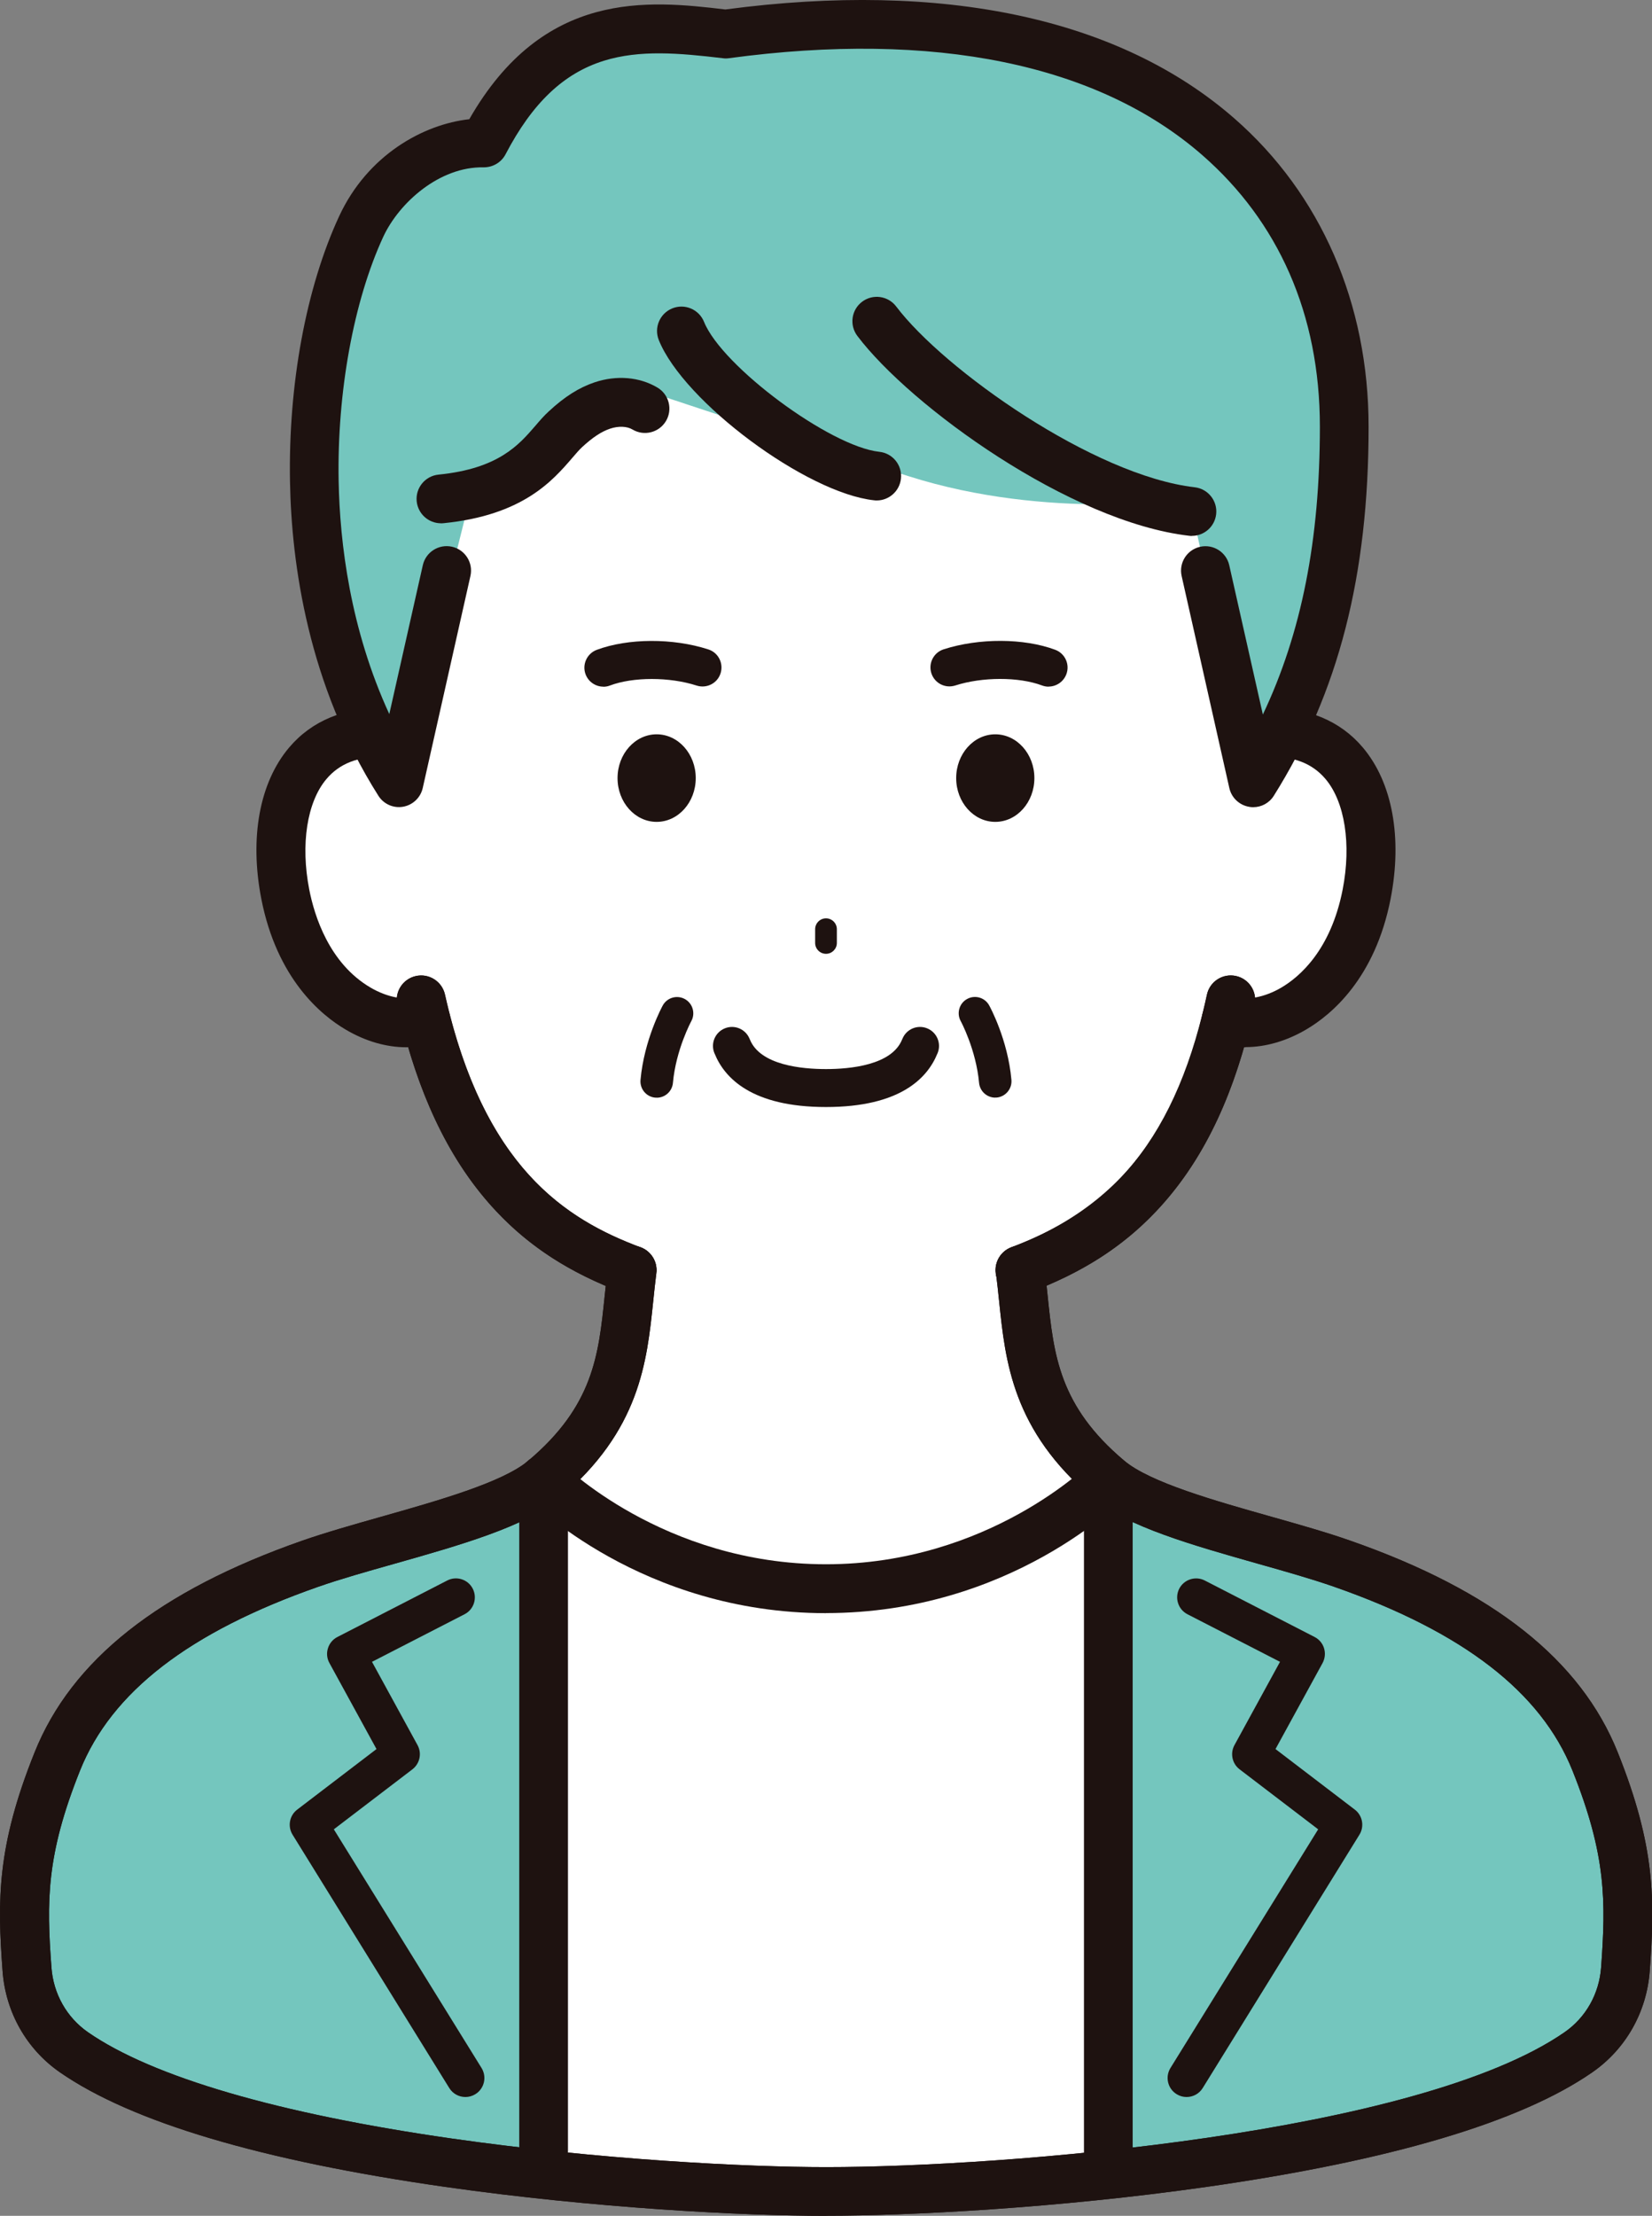 <?xml version="1.0" encoding="UTF-8"?>
<svg id="_レイヤー_2" data-name="レイヤー_2" xmlns="http://www.w3.org/2000/svg" viewBox="0 0 212.94 285.49">
  <rect x="0" y="0" width="212.94" height="285.49" fill="#808080" stroke="none"/>
  <defs>
    <style>
      .cls-1 {
        fill: #1e1210;
      }

      .cls-2 {
        fill: #fff;
      }

      .cls-3 {
        fill: #74c6be;
      }
    </style>
  </defs>
  <g id="_レイヤー_1-2" data-name="レイヤー_1">
    <g>
      <g>
        <path class="cls-2" d="M163.17,94.31l.23.06c11.78-.29,14.71,10.82,12.76,20.84-2.58,13.23-12.45,18.05-18.12,16.2-5.2,20.93-16.04,28.31-26.58,32.25h0c1.17,8.98.53,17.84,11.4,26.98,5.54,4.66,20.7,7.56,30.11,10.85,14.89,5.21,27.58,12.94,32.6,25.49,4.51,11.27,4.57,17.64,3.91,26.75-.31,4.3-2.52,8.26-6.06,10.71-20.26,14.03-76.23,17.93-96.95,17.93s-76.68-3.9-96.94-17.93c-3.54-2.45-5.75-6.41-6.06-10.71-.67-9.1-.61-15.48,3.9-26.75,5.02-12.55,17.71-20.28,32.59-25.49,9.4-3.29,24.57-6.19,30.11-10.84,10.87-9.14,10.22-18.01,11.4-26.98-10.54-3.93-21.18-11.32-26.56-32.25h-.02c-5.66,1.86-15.54-2.96-18.12-16.2-1.95-10.01.98-21.12,12.76-20.84l.23-.06C29.64,7.62,106.46,10.25,106.46,10.25c0,0,76.83-2.63,56.71,84.06Z"/>
        <path class="cls-3" d="M69.75,280.14c-27.22-2.94-58.22-9.24-65.89-21.27-.95-12.14-1.82-18.63,3.5-31.9,5.02-12.55,17.71-20.28,32.59-25.49,9.4-3.29,24.57-6.19,30.11-10.84l-.32,89.51Z"/>
        <path class="cls-3" d="M143.18,280.14c27.22-2.94,58.22-9.24,65.89-21.27.95-12.14,1.82-18.63-3.5-31.9-5.02-12.55-17.71-20.28-32.59-25.49-9.4-3.29-24.57-6.19-30.11-10.84l.32,89.51Z"/>
        <path class="cls-1" d="M81.46,166.79c-.37,0-.74-.06-1.1-.2-6.84-2.55-12.05-5.9-16.41-10.54-5.49-5.85-9.43-13.59-12.04-23.67-.02-.07-.04-.14-.06-.21-.26-1.02-.46-1.87-.64-2.66-.38-1.7.69-3.37,2.39-3.75,1.69-.38,3.37.69,3.75,2.39.15.68.33,1.41.54,2.29.02.06.04.12.05.18,5.23,20.37,15.38,26.64,24.61,30.09,1.63.61,2.45,2.42,1.85,4.05-.47,1.26-1.67,2.05-2.95,2.05Z"/>
        <path class="cls-1" d="M52.35,134.93c-2.54,0-5.24-.77-7.78-2.27-3.21-1.88-8.88-6.58-10.89-16.86-1.53-7.87-.23-14.97,3.58-19.48,2.92-3.46,7.19-5.22,12.34-5.1,1.74.04,3.11,1.48,3.07,3.22-.04,1.74-1.49,3.11-3.22,3.07-3.27-.08-5.69.86-7.38,2.87-2.5,2.96-3.34,8.41-2.21,14.22.66,3.38,2.56,9.51,7.9,12.64,2.15,1.26,4.51,1.71,6.15,1.17,1.65-.54,3.43.36,3.97,2.01.54,1.65-.36,3.43-2.01,3.97-1.11.36-2.29.54-3.51.54Z"/>
        <path class="cls-1" d="M131.47,166.79c-1.27,0-2.47-.78-2.95-2.05-.61-1.63.22-3.44,1.85-4.05,5.94-2.22,10.43-5.07,14.1-8.96,4.82-5.11,8.26-12.01,10.52-21.09.22-.88.41-1.69.58-2.48.36-1.7,2.04-2.78,3.73-2.42,1.7.36,2.78,2.04,2.42,3.73-.18.86-.39,1.73-.62,2.68-2.52,10.16-6.47,17.98-12.05,23.89-4.36,4.62-9.6,7.97-16.48,10.54-.36.14-.73.2-1.1.2Z"/>
        <path class="cls-1" d="M160.57,134.93c-1.19,0-2.33-.17-3.41-.51-1.31-.38-2.26-1.59-2.26-3.02,0-1.74,1.4-3.14,3.14-3.14h0c.33,0,.66.05.97.15,1.65.54,4.02.09,6.17-1.18,2.29-1.35,6.36-4.78,7.89-12.64,1.13-5.82.28-11.27-2.21-14.22-1.7-2.01-4.11-2.95-7.38-2.87-1.74.04-3.18-1.33-3.22-3.07-.04-1.74,1.33-3.18,3.07-3.22,5.15-.12,9.42,1.64,12.34,5.1,3.81,4.51,5.11,11.61,3.58,19.48-2,10.28-7.67,14.97-10.88,16.85-2.55,1.5-5.26,2.27-7.8,2.27Z"/>
        <path class="cls-1" d="M106.47,285.49c-10.58,0-29.78-.98-49.09-3.73-23.69-3.38-40.39-8.35-49.64-14.75-4.32-2.99-7.02-7.75-7.41-13.07-.67-9.11-.75-16,4.12-28.14,4.77-11.92,16.05-20.84,34.48-27.29,3.01-1.05,6.49-2.04,10.17-3.08,7.34-2.08,15.66-4.43,18.96-7.2,8.42-7.08,9.1-13.64,9.88-21.24.13-1.22.26-2.48.42-3.75.23-1.72,1.8-2.94,3.53-2.71,1.72.23,2.94,1.8,2.71,3.53-.15,1.18-.28,2.4-.4,3.58-.81,7.82-1.72,16.69-12.09,25.4-4.33,3.64-12.95,6.08-21.29,8.44-3.58,1.01-6.97,1.97-9.8,2.96-16.61,5.81-26.66,13.56-30.71,23.69-4.37,10.92-4.31,16.86-3.68,25.35.25,3.41,1.97,6.45,4.72,8.36,8.32,5.76,24.56,10.5,46.95,13.7,18.98,2.71,37.83,3.67,48.2,3.67,22.86,0,76.2-4.25,95.16-17.37,2.75-1.9,4.47-4.95,4.72-8.36.62-8.49.68-14.44-3.69-25.35-4.06-10.13-14.1-17.88-30.72-23.69-2.83-.99-6.21-1.95-9.79-2.96-8.34-2.36-16.97-4.8-21.3-8.45-10.37-8.71-11.29-17.58-12.1-25.41-.12-1.18-.25-2.39-.4-3.57-.23-1.72.99-3.3,2.71-3.53,1.72-.23,3.3.99,3.53,2.71.16,1.26.3,2.52.42,3.74.79,7.6,1.47,14.17,9.89,21.24,3.3,2.78,11.63,5.14,18.97,7.21,3.67,1.04,7.14,2.02,10.15,3.08,18.43,6.44,29.71,15.37,34.48,27.29,4.86,12.14,4.79,19.02,4.12,28.14-.39,5.31-3.09,10.08-7.41,13.07-9.25,6.41-25.96,11.37-49.65,14.75-19.31,2.76-38.51,3.73-49.09,3.73Z"/>
        <path class="cls-1" d="M106.47,122.89c-.77,0-1.4-.63-1.4-1.4v-1.77c0-.77.63-1.4,1.4-1.4s1.4.63,1.4,1.4v1.77c0,.77-.63,1.4-1.4,1.4Z"/>
        <path class="cls-1" d="M106.47,142.63c-9.56,0-13.08-3.74-14.35-6.87l-.03-.06c-.52-1.25.07-2.68,1.32-3.2,1.25-.52,2.68.07,3.2,1.32l.05.11c1.34,3.32,6.72,3.81,9.81,3.81s8.47-.49,9.81-3.81l.05-.11c.52-1.25,1.95-1.84,3.2-1.32,1.25.52,1.84,1.95,1.32,3.2l-.03.06c-1.27,3.13-4.78,6.87-14.35,6.87Z"/>
        <ellipse class="cls-1" cx="84.64" cy="100.25" rx="5.04" ry="5.64"/>
        <path class="cls-1" d="M77.77,88.47c-.99,0-1.92-.61-2.29-1.59-.47-1.26.17-2.67,1.43-3.15,4.04-1.51,9.82-1.54,14.39-.06,1.29.41,1.99,1.79,1.58,3.08-.41,1.29-1.79,1.99-3.08,1.58-3.49-1.13-8.19-1.13-11.17-.01-.28.11-.57.16-.86.16Z"/>
        <ellipse class="cls-1" cx="128.29" cy="100.25" rx="5.04" ry="5.64"/>
        <path class="cls-1" d="M135.16,88.47c-.28,0-.57-.05-.86-.16-2.99-1.12-7.69-1.11-11.17.01-1.29.41-2.66-.29-3.08-1.58-.41-1.29.29-2.66,1.58-3.08,4.57-1.47,10.35-1.45,14.39.06,1.26.47,1.91,1.88,1.43,3.15-.37.98-1.3,1.59-2.29,1.59Z"/>
        <path class="cls-3" d="M153.28,64.29l8.25,36.56c9.31-14.82,11.74-30.83,11.74-45.86,0-30.88-24.37-58.09-79.75-50.6-11.29-1.35-22.7-2.13-31.15,14.04-5.29-.1-12.47,3.5-15.84,10.78-7.4,16-10.33,47.66,4.87,71.65l9.14-36.56,24.1-13.5s9.97,3.38,32.43,10.54c18.09,5.77,36.2,2.96,36.2,2.96Z"/>
        <path class="cls-1" d="M81.47,166.79c-.37,0-.74-.06-1.1-.2-7.14-2.67-12.55-6.23-17.01-11.2-5.68-6.33-9.65-14.79-12.14-25.88-.38-1.69.69-3.38,2.38-3.76,1.7-.38,3.38.69,3.76,2.38,4.99,22.26,15.55,28.95,25.21,32.57,1.63.61,2.45,2.42,1.84,4.05-.47,1.26-1.67,2.04-2.95,2.04Z"/>
        <path class="cls-1" d="M131.47,166.79c-1.27,0-2.47-.78-2.95-2.04-.61-1.63.22-3.44,1.84-4.05,17.45-6.52,22.54-20.11,25.21-32.54.36-1.7,2.04-2.78,3.73-2.41,1.7.36,2.78,2.04,2.41,3.73-2.38,11.08-6.33,19.55-12.07,25.91-4.47,4.95-9.9,8.51-17.09,11.19-.36.14-.73.2-1.1.2Z"/>
        <path class="cls-1" d="M106.47,207.84c-23.76,0-38.06-14.41-38.66-15.02-1.21-1.24-1.19-3.23.06-4.45,1.24-1.21,3.23-1.18,4.44.05h0c.13.13,13.14,13.12,34.16,13.12s34.02-13,34.15-13.13c1.21-1.24,3.2-1.26,4.44-.05,1.24,1.21,1.27,3.2.06,4.44-.6.61-14.89,15.03-38.65,15.03Z"/>
        <path class="cls-1" d="M152.94,270.18c-.44,0-.88-.12-1.28-.37-1.15-.71-1.5-2.22-.79-3.37l19.04-30.75-10.13-7.73c-.96-.73-1.24-2.06-.66-3.12l5.87-10.73-11.93-6.13c-1.2-.62-1.67-2.09-1.06-3.29.62-1.2,2.09-1.67,3.29-1.06l14.16,7.28c.59.3,1.03.83,1.22,1.46.19.63.12,1.31-.19,1.89l-6.07,11.09,10.22,7.8c1,.76,1.26,2.16.6,3.23l-20.2,32.64c-.46.75-1.26,1.16-2.08,1.16Z"/>
        <path class="cls-1" d="M106.47,285.49c-10.58,0-29.78-.98-49.09-3.73-23.69-3.38-40.39-8.35-49.64-14.75-4.32-2.99-7.02-7.75-7.41-13.07-.67-9.11-.75-16,4.12-28.14,4.77-11.92,16.05-20.84,34.48-27.29,3.01-1.05,6.49-2.04,10.17-3.08,7.34-2.08,15.66-4.43,18.96-7.2,8.42-7.08,9.1-13.64,9.88-21.24.13-1.22.26-2.48.42-3.75.23-1.72,1.8-2.94,3.53-2.71,1.72.23,2.94,1.8,2.71,3.53-.15,1.18-.28,2.4-.4,3.58-.81,7.82-1.72,16.69-12.09,25.4-4.33,3.64-12.95,6.08-21.29,8.44-3.58,1.01-6.97,1.97-9.8,2.96-16.61,5.81-26.66,13.56-30.71,23.69-4.37,10.92-4.31,16.86-3.68,25.35.25,3.41,1.97,6.45,4.72,8.36,8.32,5.76,24.56,10.5,46.95,13.7,18.98,2.71,37.83,3.67,48.2,3.67,22.86,0,76.2-4.25,95.16-17.37,2.75-1.9,4.47-4.95,4.72-8.36.62-8.49.68-14.44-3.69-25.35-4.06-10.13-14.1-17.88-30.72-23.69-2.83-.99-6.21-1.95-9.79-2.96-8.34-2.36-16.97-4.8-21.3-8.45-10.37-8.71-11.29-17.58-12.1-25.41-.12-1.18-.25-2.39-.4-3.57-.23-1.72.99-3.3,2.71-3.53,1.72-.23,3.3.99,3.53,2.71.16,1.26.3,2.52.42,3.74.79,7.6,1.47,14.17,9.89,21.24,3.3,2.78,11.63,5.14,18.97,7.21,3.67,1.04,7.14,2.02,10.15,3.08,18.43,6.44,29.71,15.37,34.48,27.29,4.86,12.14,4.79,19.02,4.12,28.14-.39,5.31-3.09,10.08-7.41,13.07-9.25,6.41-25.96,11.37-49.65,14.75-19.31,2.76-38.51,3.73-49.09,3.73Z"/>
        <path class="cls-1" d="M161.53,104c-.18,0-.35-.01-.53-.05-1.26-.22-2.26-1.17-2.54-2.41l-6.15-27.33c-.38-1.69.68-3.38,2.38-3.76,1.69-.38,3.38.68,3.76,2.38l4.33,19.23c5-10.54,7.35-22.53,7.35-37.08s-5.38-26.45-15.14-34.98c-13.46-11.76-34.56-16.08-61.04-12.5-.26.04-.53.04-.79,0-5.64-.67-10.69-1.11-15.33.33-5.19,1.62-9.21,5.44-12.66,12.04-.55,1.06-1.65,1.7-2.84,1.69-5.67-.11-10.88,4.54-12.93,8.95-3.81,8.25-5.96,20-5.75,31.45.15,8,1.49,19.1,6.53,30.04l4.32-19.18c.38-1.69,2.06-2.76,3.76-2.38,1.69.38,2.76,2.06,2.38,3.76l-6.15,27.33c-.28,1.24-1.28,2.19-2.53,2.41-1.25.22-2.51-.34-3.19-1.42-9.06-14.3-11.2-29.89-11.39-40.45-.23-12.53,2.07-25,6.33-34.2,3.66-7.91,10.87-11.86,16.78-12.51C70.04-1.34,83.48.03,93.5,1.22c28.14-3.73,50.83,1.12,65.62,14.05,11.15,9.74,17.29,23.85,17.29,39.72,0,19.16-3.88,34.26-12.22,47.54-.58.93-1.59,1.47-2.66,1.47Z"/>
        <path class="cls-1" d="M113.02,64.48c-.11,0-.22,0-.34-.02-8.73-.93-24.56-12.69-27.76-20.64-.65-1.61.13-3.44,1.74-4.09,1.61-.65,3.44.13,4.09,1.74,2.31,5.74,16.25,16.06,22.59,16.74,1.73.18,2.98,1.73,2.79,3.46-.17,1.61-1.54,2.81-3.12,2.81Z"/>
        <path class="cls-1" d="M153.65,69.05c-.12,0-.24,0-.36-.02-15.35-1.77-35.91-16.67-42.78-25.75-1.05-1.39-.77-3.36.61-4.4,1.38-1.05,3.36-.77,4.4.61,6.14,8.12,25.44,21.79,38.48,23.29,1.72.2,2.96,1.76,2.76,3.48-.19,1.6-1.54,2.78-3.12,2.78Z"/>
        <path class="cls-1" d="M56.84,67.42c-1.6,0-2.96-1.21-3.13-2.83-.17-1.73,1.09-3.27,2.82-3.44,7.72-.77,10.34-3.82,12.46-6.27.58-.68,1.13-1.32,1.76-1.89,2.02-1.88,3.9-3.06,5.89-3.73,2.84-.95,5.8-.7,8.11.68,1.49.89,1.98,2.82,1.09,4.31-.89,1.49-2.82,1.98-4.31,1.09-.71-.43-1.82-.47-2.89-.11-1.11.37-2.26,1.13-3.6,2.37-.37.34-.79.83-1.27,1.39-2.54,2.95-6.38,7.4-16.6,8.42-.11.01-.21.02-.32.02Z"/>
        <path class="cls-1" d="M70.07,283.28c-1.74,0-3.14-1.41-3.14-3.14v-89.51c0-1.74,1.41-3.14,3.14-3.14s3.14,1.41,3.14,3.14v89.51c0,1.74-1.41,3.14-3.14,3.14Z"/>
        <path class="cls-1" d="M142.86,283.28c-1.74,0-3.14-1.41-3.14-3.14v-89.51c0-1.74,1.41-3.14,3.14-3.14s3.14,1.41,3.14,3.14v89.51c0,1.74-1.41,3.14-3.14,3.14Z"/>
        <path class="cls-1" d="M59.99,270.18c-.82,0-1.62-.41-2.08-1.16l-20.2-32.64c-.66-1.07-.4-2.47.6-3.23l10.22-7.8-6.07-11.09c-.32-.58-.39-1.26-.19-1.89.19-.63.63-1.16,1.22-1.46l14.16-7.28c1.2-.62,2.68-.14,3.29,1.06s.14,2.68-1.06,3.29l-11.93,6.13,5.87,10.73c.58,1.06.3,2.38-.66,3.12l-10.13,7.73,19.04,30.75c.71,1.15.36,2.66-.79,3.37-.4.25-.85.37-1.28.37Z"/>
      </g>
      <path class="cls-1" d="M84.65,141.42c-.06,0-.13,0-.19,0-1.15-.1-2-1.12-1.9-2.28.47-5.19,2.78-9.43,2.87-9.6.56-1.01,1.83-1.38,2.85-.82,1.01.56,1.38,1.83.83,2.84-.03.06-1.99,3.69-2.37,7.96-.1,1.09-1.01,1.91-2.09,1.91Z"/>
      <path class="cls-1" d="M128.29,141.42c-1.07,0-1.99-.82-2.09-1.91-.39-4.29-2.35-7.93-2.37-7.96-.55-1.01-.18-2.29.83-2.84,1.01-.56,2.29-.19,2.84.82.1.18,2.41,4.41,2.87,9.6.1,1.15-.75,2.17-1.9,2.28-.06,0-.13,0-.19,0Z"/>
    </g>
  </g>
</svg>